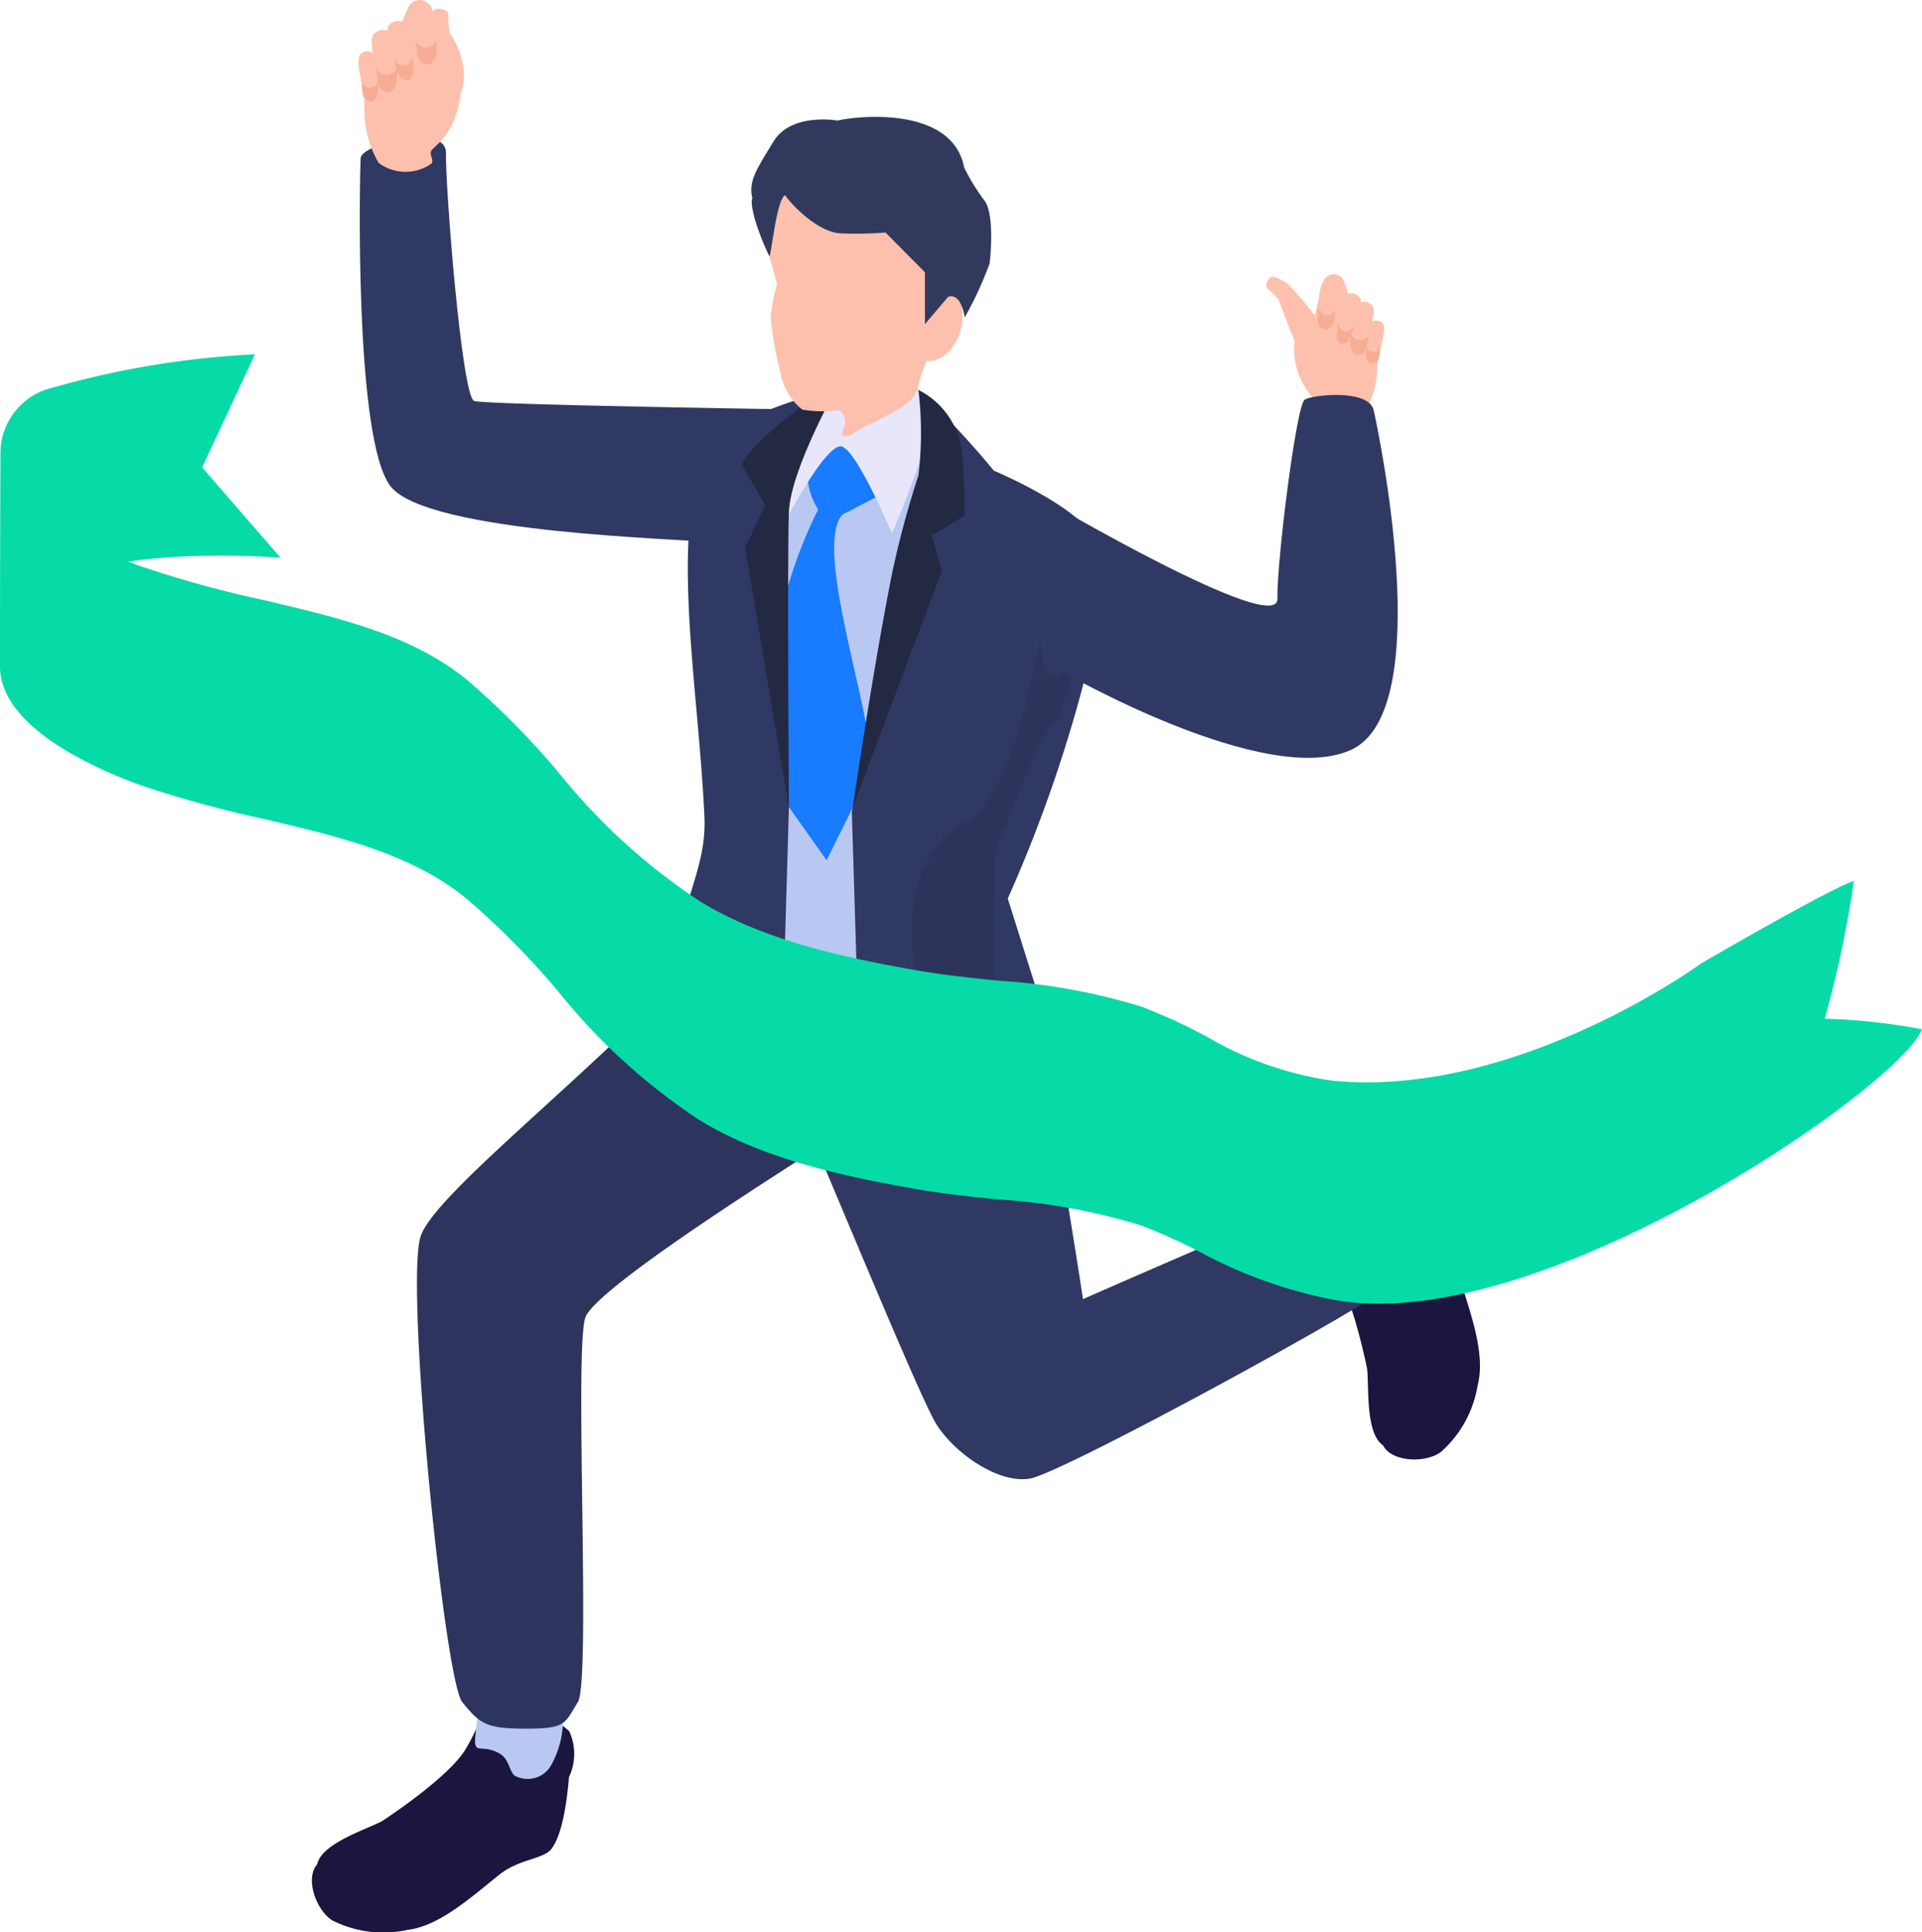 <svg id="グループ_299" data-name="グループ 299" xmlns="http://www.w3.org/2000/svg" xmlns:xlink="http://www.w3.org/1999/xlink" width="112" height="112.582" viewBox="0 0 112 112.582">
  <defs>
    <clipPath id="clip-path">
      <rect id="長方形_207" data-name="長方形 207" width="112" height="112.582" fill="none"/>
    </clipPath>
  </defs>
  <g id="グループ_298" data-name="グループ 298" clip-path="url(#clip-path)">
    <path id="パス_1058" data-name="パス 1058" d="M594.4,530.483c-.421-1.4-.738-4.525-1.14-5.191-.931-1.542-4.429-1.489-4.429-1.489l-.035.076c-.116.007-.238.018-.372.028,0,0-3.471,1.213-3.277,3.239.175,1.047.515.9,1.716,2.442s2.1,6.068,2.1,6.068c.128.96-.116,3.709.9,4.456l.036.026c.49.963,2.418,1.057,3.351.4a6.589,6.589,0,0,0,2.153-3.872c.483-1.819-.385-4.123-1.007-6.188" transform="translate(-509.302 -455.912)" fill="#1b1640"/>
    <path id="パス_1059" data-name="パス 1059" d="M684.429,600.689h0Z" transform="translate(-595.72 -522.834)" fill="#d6134c"/>
    <path id="パス_1060" data-name="パス 1060" d="M155.207,766.968s-2.577-2.408-4.386-1.476c-.907.551-.644.812-1.63,2.5s-4.854,4.2-4.854,4.2c-.844.476-3.487,1.27-3.8,2.494l-.011.043c-.713.813-.084,2.638.869,3.261a6.589,6.589,0,0,0,4.394.561c1.869-.227,3.686-1.889,5.372-3.233,1.141-.91,2.557-.876,3.026-1.5.619-.819.892-2.7,1.013-4.174a3.147,3.147,0,0,0,.008-2.685" transform="translate(-122.044 -666.09)" fill="#1b1640"/>
    <path id="パス_1061" data-name="パス 1061" d="M218.828,738.1l-.064,1.524-.05,2.486a5.529,5.529,0,0,1-.7,3.238,1.573,1.573,0,0,1-1.991.613c-.412-.122-.379-.98-.953-1.32-.791-.47-1.272-.182-1.4-.434-.191-.373.078-.617.383-5.54Z" transform="translate(-185.925 -642.437)" fill="#b8c8f2"/>
    <path id="パス_1062" data-name="パス 1062" d="M204.545,405.625c-.161,1.769-.252,2.722-1.254,3.811-5.8,6.3-14.825,13.217-15.611,15.667-.923,2.874,1.387,25.859,2.426,27.136s1.392,1.547,3.737,1.547,2.227-.314,3-1.547-.225-20.709.446-22.435,11.331-8.432,13.443-9.8a43.755,43.755,0,0,0-6.189-14.377" transform="translate(-163.169 -353.052)" fill="#2d355e"/>
    <path id="パス_1063" data-name="パス 1063" d="M362.973,425.231c-.953-1.326-2.939-1.05-4.147-.762s-13.287,5.607-13.287,5.607-2.581-17.026-3.429-17.855c-2.344-1.879-3.675-2.6-4.43-2.016-2.113,1.628-11.48-.751-13.19-3.062A24.243,24.243,0,0,0,330,421.322c.075-.049,5.955,14.353,6.978,16.014s3.574,3.5,5.457,3.2,20.265-10.357,20.707-11.1a4.51,4.51,0,0,0-.165-4.2" transform="translate(-282.431 -354.372)" fill="#303864"/>
    <path id="パス_1064" data-name="パス 1064" d="M161.807,62.92c.045-.819,5.028-2.125,4.976-.266-.051,1.814.918,14.191,1.642,14.419s19.124.5,19.124.5c.278.74-2.124,8.158-5.211,7.746-1.687-.225-16.641-.52-18.787-3.275S161.765,63.7,161.807,62.92" transform="translate(-140.793 -53.707)" fill="#303864"/>
    <path id="パス_1065" data-name="パス 1065" d="M167.651.357a31,31,0,0,1,.657,3.347c.367,1.29,1.569-.1,1.162.955-.132,2.479-.957,3.352-1.717,4.035-.3.272.169.645-.094.862a2.617,2.617,0,0,1-3.049-.068,6.206,6.206,0,0,1-.831-3.106c-.011-1.512.022-2.6.022-2.6a21.361,21.361,0,0,0,1.939-2.057c.276-.341.5-1.3.778-1.54a.751.751,0,0,1,1.133.175" transform="translate(-142.55 0)" fill="#fdc0ac"/>
    <path id="パス_1066" data-name="パス 1066" d="M194.827,8.824c.664-1.684-.649-3.515-.649-3.515a3.96,3.96,0,0,1-.066-.952c.037-.449-.726-.558-.84-.351a2.58,2.58,0,0,0-.248,1.666,24.8,24.8,0,0,0,.448,2.6c.117.438.695,1.723,1.354.557" transform="translate(-167.976 -3.399)" fill="#fdc0ac"/>
    <path id="パス_1067" data-name="パス 1067" d="M163.3,35.785a5.032,5.032,0,0,1-.05.782c-.059.241-.216.424-.422.424a.523.523,0,0,1-.439-.387c-.036-.167-.062-.7-.116-.874Z" transform="translate(-141.244 -31.099)" fill="#f7ac94"/>
    <path id="パス_1068" data-name="パス 1068" d="M162.156,23.189a2.115,2.115,0,0,1,.218.96,5.629,5.629,0,0,1,.012.6.522.522,0,0,1-1,.045c-.074-.323-.3-1.37-.057-1.6a.573.573,0,0,1,.827-.006" transform="translate(-140.325 -20.032)" fill="#fdc0ac"/>
    <path id="パス_1069" data-name="パス 1069" d="M170.016,29.566a6.18,6.18,0,0,1-.034.963c-.064.3-.25.528-.5.535a.643.643,0,0,1-.552-.46c-.049-.2-.1-.863-.173-1.07Z" transform="translate(-146.881 -25.706)" fill="#f7ac94"/>
    <path id="パス_1070" data-name="パス 1070" d="M168.276,13.715a2.6,2.6,0,0,1,.3,1.171,6.935,6.935,0,0,1,.036.737.642.642,0,0,1-1.228.09c-.1-.394-.412-1.673-.126-1.963a.7.7,0,0,1,1.016-.036" transform="translate(-145.478 -11.764)" fill="#fdc0ac"/>
    <path id="パス_1071" data-name="パス 1071" d="M177.961,24.569c.009.216.082.614.068.827-.019.3-.088.61-.338.655a.527.527,0,0,1-.526-.368,3.877,3.877,0,0,1-.3-.95Z" transform="translate(-153.944 -21.385)" fill="#f7ac94"/>
    <path id="パス_1072" data-name="パス 1072" d="M175.266,9.627a2.6,2.6,0,0,1,.3,1.171,6.964,6.964,0,0,1,.036.737c-.2.591-.779.688-1.085.057-.1-.394-.555-1.64-.268-1.93a.7.7,0,0,1,1.016-.036" transform="translate(-151.584 -8.206)" fill="#fdc0ac"/>
    <path id="パス_1073" data-name="パス 1073" d="M187.786,17.268a6.178,6.178,0,0,1-.034.963c-.064.3-.25.528-.5.535a.643.643,0,0,1-.552-.46c-.049-.2-.1-.863-.173-1.07Z" transform="translate(-162.348 -15.002)" fill="#f7ac94"/>
    <path id="パス_1074" data-name="パス 1074" d="M186.047,1.417a2.6,2.6,0,0,1,.3,1.171,6.935,6.935,0,0,1,.036.737.642.642,0,0,1-1.228.09c-.1-.394-.412-1.673-.126-1.963a.7.7,0,0,1,1.016-.036" transform="translate(-160.946 -1.06)" fill="#fdc0ac"/>
    <path id="パス_1075" data-name="パス 1075" d="M339.667,168.7c1.957,1.315,4.654,5.336,4.654,5.336l-5.2,30.206-8.415-3.343-.966-24.838s3-5.052,5.014-5.829,2.952-2.847,4.91-1.532" transform="translate(-287.005 -146.461)" fill="#b8c8f2"/>
    <path id="パス_1076" data-name="パス 1076" d="M348.545,202.064c-.591-.946-.783-2.127-.408-2.557.451-.518,1.524-1.556,1.447-1.464.8.933,3.076,1.434,2.9,3l-2.533,1.319c-1.728,2.006,1.859,11.768,1.689,14.9l-2.605,5.235L346,218.211a27,27,0,0,1,2.544-16.148" transform="translate(-300.869 -172.369)" fill="#197bff"/>
    <path id="パス_1077" data-name="パス 1077" d="M315.134,173.624s-2.778.845-4.4,1.5a13.013,13.013,0,0,0-3.247,1.825c-2.294,5.257-.563,13.888-.2,21.762.152,3.292-1.691,5.211-1.358,8.681l5.968,1.5.314-10.747s-.133-12.634-.2-16.578c.478-3.378,3.129-7.95,3.129-7.95" transform="translate(-266.238 -151.121)" fill="#303864"/>
    <path id="パス_1078" data-name="パス 1078" d="M397.234,184.3c-.507-1.976-5.976-4.269-5.976-4.269a51.45,51.45,0,0,0-4.394-4.7s.991,2.75.489,4.293-4.37,20.295-4.37,20.295l.32,10.467s.993,5.158,5.144,5.158a7.278,7.278,0,0,0,6.029-2.951l-2.407-7.626a81.709,81.709,0,0,0,5.423-16.846,6.664,6.664,0,0,0-.257-3.816" transform="translate(-333.344 -152.605)" fill="#303864"/>
    <path id="パス_1079" data-name="パス 1079" d="M418.467,276.13c-.624-.488-3.719,7.739-3.719,7.739s-.207,11.754-.133,11.812c-5.776-.933-6.143-11.35-1.705-13.516,3.473-1.7,4.348-11.785,5.028-12.344,1.858-1.527,2.094-.466,1.86,1.584-.1.911-1.331,4.723-1.331,4.723" transform="translate(-356.766 -234.221)" fill="#2c345c"/>
    <path id="パス_1080" data-name="パス 1080" d="M358.008,174.887a3.073,3.073,0,0,0,.32,1.527c2.215-1.123,3.216-.667,3.778-1.719.139-.26.555,1.627.619,2.246.118,1.128-2.056,6.169-2.056,6.169s-2.047-4.812-2.913-5.06-3.1,3.979-3.1,3.979.407-5.609,1.568-6.605c.207-.178,1.76-.809,1.783-.537" transform="translate(-308.69 -152.031)" fill="#e8e6fb"/>
    <path id="パス_1081" data-name="パス 1081" d="M333.478,175.062c.875-1.822,5.845-5.029,5.845-5.029s-3.018,5.244-3.1,7.838c-.092,2.908,0,17.155,0,17.155l-2.549-15.109,1.173-2.486Z" transform="translate(-290.256 -147.995)" fill="#232942"/>
    <path id="パス_1082" data-name="パス 1082" d="M387.253,180.314a20.884,20.884,0,0,0,0-4.985,4.621,4.621,0,0,1,2.54,3.75c.121.793.149,3.574.149,3.574l-1.91,1.149.587,2.068-5.189,13.766s1.126-7.741,2.253-13.443a53.921,53.921,0,0,1,1.57-5.879" transform="translate(-333.734 -152.605)" fill="#232942"/>
    <path id="パス_1083" data-name="パス 1083" d="M583.36,123.623a26.667,26.667,0,0,0-.711,2.845c-.371,1.092-1.343-.155-1.04.769a4.285,4.285,0,0,0,1.3,3.54c.248.247-.173.547.043.744a2.25,2.25,0,0,0,2.622.074,5.336,5.336,0,0,0,.849-2.631c.076-1.3.095-2.236.095-2.236a18.383,18.383,0,0,1-1.576-1.851c-.222-.305-.377-1.137-.6-1.356a.645.645,0,0,0-.98.1" transform="translate(-506.176 -107.357)" fill="#fdc0ac"/>
    <path id="パス_1084" data-name="パス 1084" d="M571.08,128.28c-.172-.239-1.043-2.581-1.043-2.581a3.4,3.4,0,0,0-.582-.579c-.313-.229.046-.786.245-.743a2.219,2.219,0,0,1,1.222.777,21.323,21.323,0,0,1,1.435,1.753,1.1,1.1,0,0,1-1.276,1.374" transform="translate(-495.541 -108.254)" fill="#fdc0ac"/>
    <path id="パス_1085" data-name="パス 1085" d="M614.139,155.2a4.326,4.326,0,0,0,.009.674c.04.21.167.373.344.383a.45.45,0,0,0,.394-.313c.038-.142.084-.6.137-.746Z" transform="translate(-534.533 -135.078)" fill="#f7ac94"/>
    <path id="パス_1086" data-name="パス 1086" d="M614.437,144.272a1.818,1.818,0,0,0-.229.815,4.862,4.862,0,0,0-.037.515.449.449,0,0,0,.858.082c.077-.274.314-1.164.119-1.371a.493.493,0,0,0-.71-.041" transform="translate(-534.568 -125.459)" fill="#fdc0ac"/>
    <path id="パス_1087" data-name="パス 1087" d="M607.176,149.373a5.313,5.313,0,0,0-.012.828.512.512,0,0,0,.41.482.553.553,0,0,0,.494-.371c.051-.173.124-.736.195-.911Z" transform="translate(-528.457 -130.013)" fill="#f7ac94"/>
    <path id="パス_1088" data-name="パス 1088" d="M607.719,135.834a2.235,2.235,0,0,0-.31.993,6,6,0,0,0-.063.632.552.552,0,0,0,1.051.131c.1-.334.427-1.419.193-1.68a.606.606,0,0,0-.871-.075" transform="translate(-528.628 -118.099)" fill="#fdc0ac"/>
    <path id="パス_1089" data-name="パス 1089" d="M601.1,144.6c-.017.185-.1.524-.095.707,0,.262.049.528.262.577a.453.453,0,0,0,.468-.293,3.328,3.328,0,0,0,.3-.8Z" transform="translate(-523.106 -125.862)" fill="#f7ac94"/>
    <path id="パス_1090" data-name="パス 1090" d="M602.038,132.025a2.235,2.235,0,0,0-.31.993,5.97,5.97,0,0,0-.063.632c.145.517.639.625.93.1.1-.334.548-1.384.315-1.645a.606.606,0,0,0-.871-.075" transform="translate(-523.683 -114.783)" fill="#fdc0ac"/>
    <path id="パス_1091" data-name="パス 1091" d="M592.451,138.036a5.312,5.312,0,0,0-.012.828.511.511,0,0,0,.41.482.553.553,0,0,0,.494-.371c.051-.173.124-.736.195-.911Z" transform="translate(-515.641 -120.145)" fill="#f7ac94"/>
    <path id="パス_1092" data-name="パス 1092" d="M592.994,124.5a2.235,2.235,0,0,0-.31.993,5.98,5.98,0,0,0-.063.632.552.552,0,0,0,1.051.131c.1-.334.427-1.419.193-1.68a.606.606,0,0,0-.871-.075" transform="translate(-515.811 -108.23)" fill="#fdc0ac"/>
    <path id="パス_1093" data-name="パス 1093" d="M482.732,177.84c.484-.288,3.736-.628,4.018.615s3.677,17.388-1.253,19.764-16.916-4.535-16.916-4.535c-2.191,2.613-.983-9.991-.983-9.991s13.58,7.981,13.543,5.76,1.107-11.324,1.591-11.612" transform="translate(-406.703 -154.554)" fill="#303864"/>
    <path id="パス_1094" data-name="パス 1094" d="M344.879,92.718a19.4,19.4,0,0,0,.579,3.312,3.46,3.46,0,0,0,1.269,2.125,7.1,7.1,0,0,0,2.129.031.818.818,0,0,1,.258,1.081c-.329.725.4.4.631.245,1.013-.709,3.4-1.38,3.706-2.607a8.634,8.634,0,0,1,1.294-2.988c.171-.211.18-.525.34-1.251.166-.751.353-2.286-.642-2.848-.157-.089-1.639-1.688-1.8-1.781-.759-.432-2.819-2.834-3.018-2.6-2.02.074-4.308-.123-4.318-.091a5.687,5.687,0,0,0-.406,4.243c.065.208.347,1.264.347,1.264a11.341,11.341,0,0,0-.368,1.86" transform="translate(-299.97 -74.285)" fill="#fdc0ac"/>
    <path id="パス_1095" data-name="パス 1095" d="M415,133.568c-.4,1.119-1.345,1.8-2.12,1.53-.048-.017-.435-.289-.3-.614s.489-.394.6-.664c.307-.73.578-1.943.734-2.241a.7.7,0,0,1,.713-.466c.442-.027.763,1.338.368,2.455" transform="translate(-359.08 -114.119)" fill="#fdc0ac"/>
    <path id="パス_1096" data-name="パス 1096" d="M337.843,57.3c-.23-.99.2-1.618,1.236-3.314s3.723-1.215,3.723-1.215c1.35-.307,6.712-.8,7.384,2.735a12.172,12.172,0,0,0,1.17,1.91c.569.688.4,3.045.311,3.689a20.976,20.976,0,0,1-1.448,3.136c-.269-1.581-.979-1.187-.979-1.187L347.9,64.635l0-3.024L345.6,59.293a20.844,20.844,0,0,1-2.618.049c-1.435-.065-3.1-1.96-3.222-2.223-.517.229-.811,3.541-.93,3.549a14.56,14.56,0,0,1-.818-2.072s-.316-1.052-.164-1.295" transform="translate(-294.002 -45.745)" fill="#313a5d"/>
    <path id="パス_1097" data-name="パス 1097" d="M16.348,171.159l-4.569-5.269,3.077-6.586a52,52,0,0,0-12.226,2.07,3.946,3.946,0,0,0-2.594,3.367L0,177.488a11.336,11.336,0,0,1,1.92-3.678c2.469-3.646,14.428-2.651,14.428-2.651" transform="translate(0 -138.657)" fill="#06dba7"/>
    <path id="パス_1098" data-name="パス 1098" d="M112,235.275a35.973,35.973,0,0,0-5.67-.617,62.243,62.243,0,0,0,1.7-8.024c-1.484.479-8.927,4.821-8.927,4.821s-10.748,7.857-21.452,6.817a20.087,20.087,0,0,1-7.358-2.583,32.98,32.98,0,0,0-3.764-1.728,35.833,35.833,0,0,0-8.344-1.517c-1.561-.16-3.174-.326-4.7-.591-4.271-.745-8.7-1.719-12.257-3.773q-.216-.125-.428-.255a35.711,35.711,0,0,1-8.212-7.468,46.861,46.861,0,0,0-5.34-5.414,14.561,14.561,0,0,0-1.983-1.367c-2.882-1.664-6.33-2.473-9.939-3.32a65.3,65.3,0,0,1-7.066-1.942,25.9,25.9,0,0,1-4.1-1.862c-2.107-1.216-4.066-2.9-4.124-4.97q0-.04,0-.08L0,214.148c0,.027,0,.054,0,.08.058,2.07,2.018,3.754,4.124,4.97a25.918,25.918,0,0,0,4.1,1.862A65.326,65.326,0,0,0,15.291,223c3.609.847,7.057,1.656,9.939,3.32a14.535,14.535,0,0,1,1.983,1.367,46.867,46.867,0,0,1,5.34,5.414,35.712,35.712,0,0,0,8.212,7.468q.212.13.428.255c3.559,2.055,7.985,3.029,12.257,3.773,1.522.265,3.135.431,4.7.591a35.845,35.845,0,0,1,8.344,1.517,32.97,32.97,0,0,1,3.764,1.728,27.153,27.153,0,0,0,7.358,2.584C89.54,253.344,110.731,238.6,112,235.275" transform="translate(0 -175.297)" fill="#06dba7"/>
  </g>
</svg>
